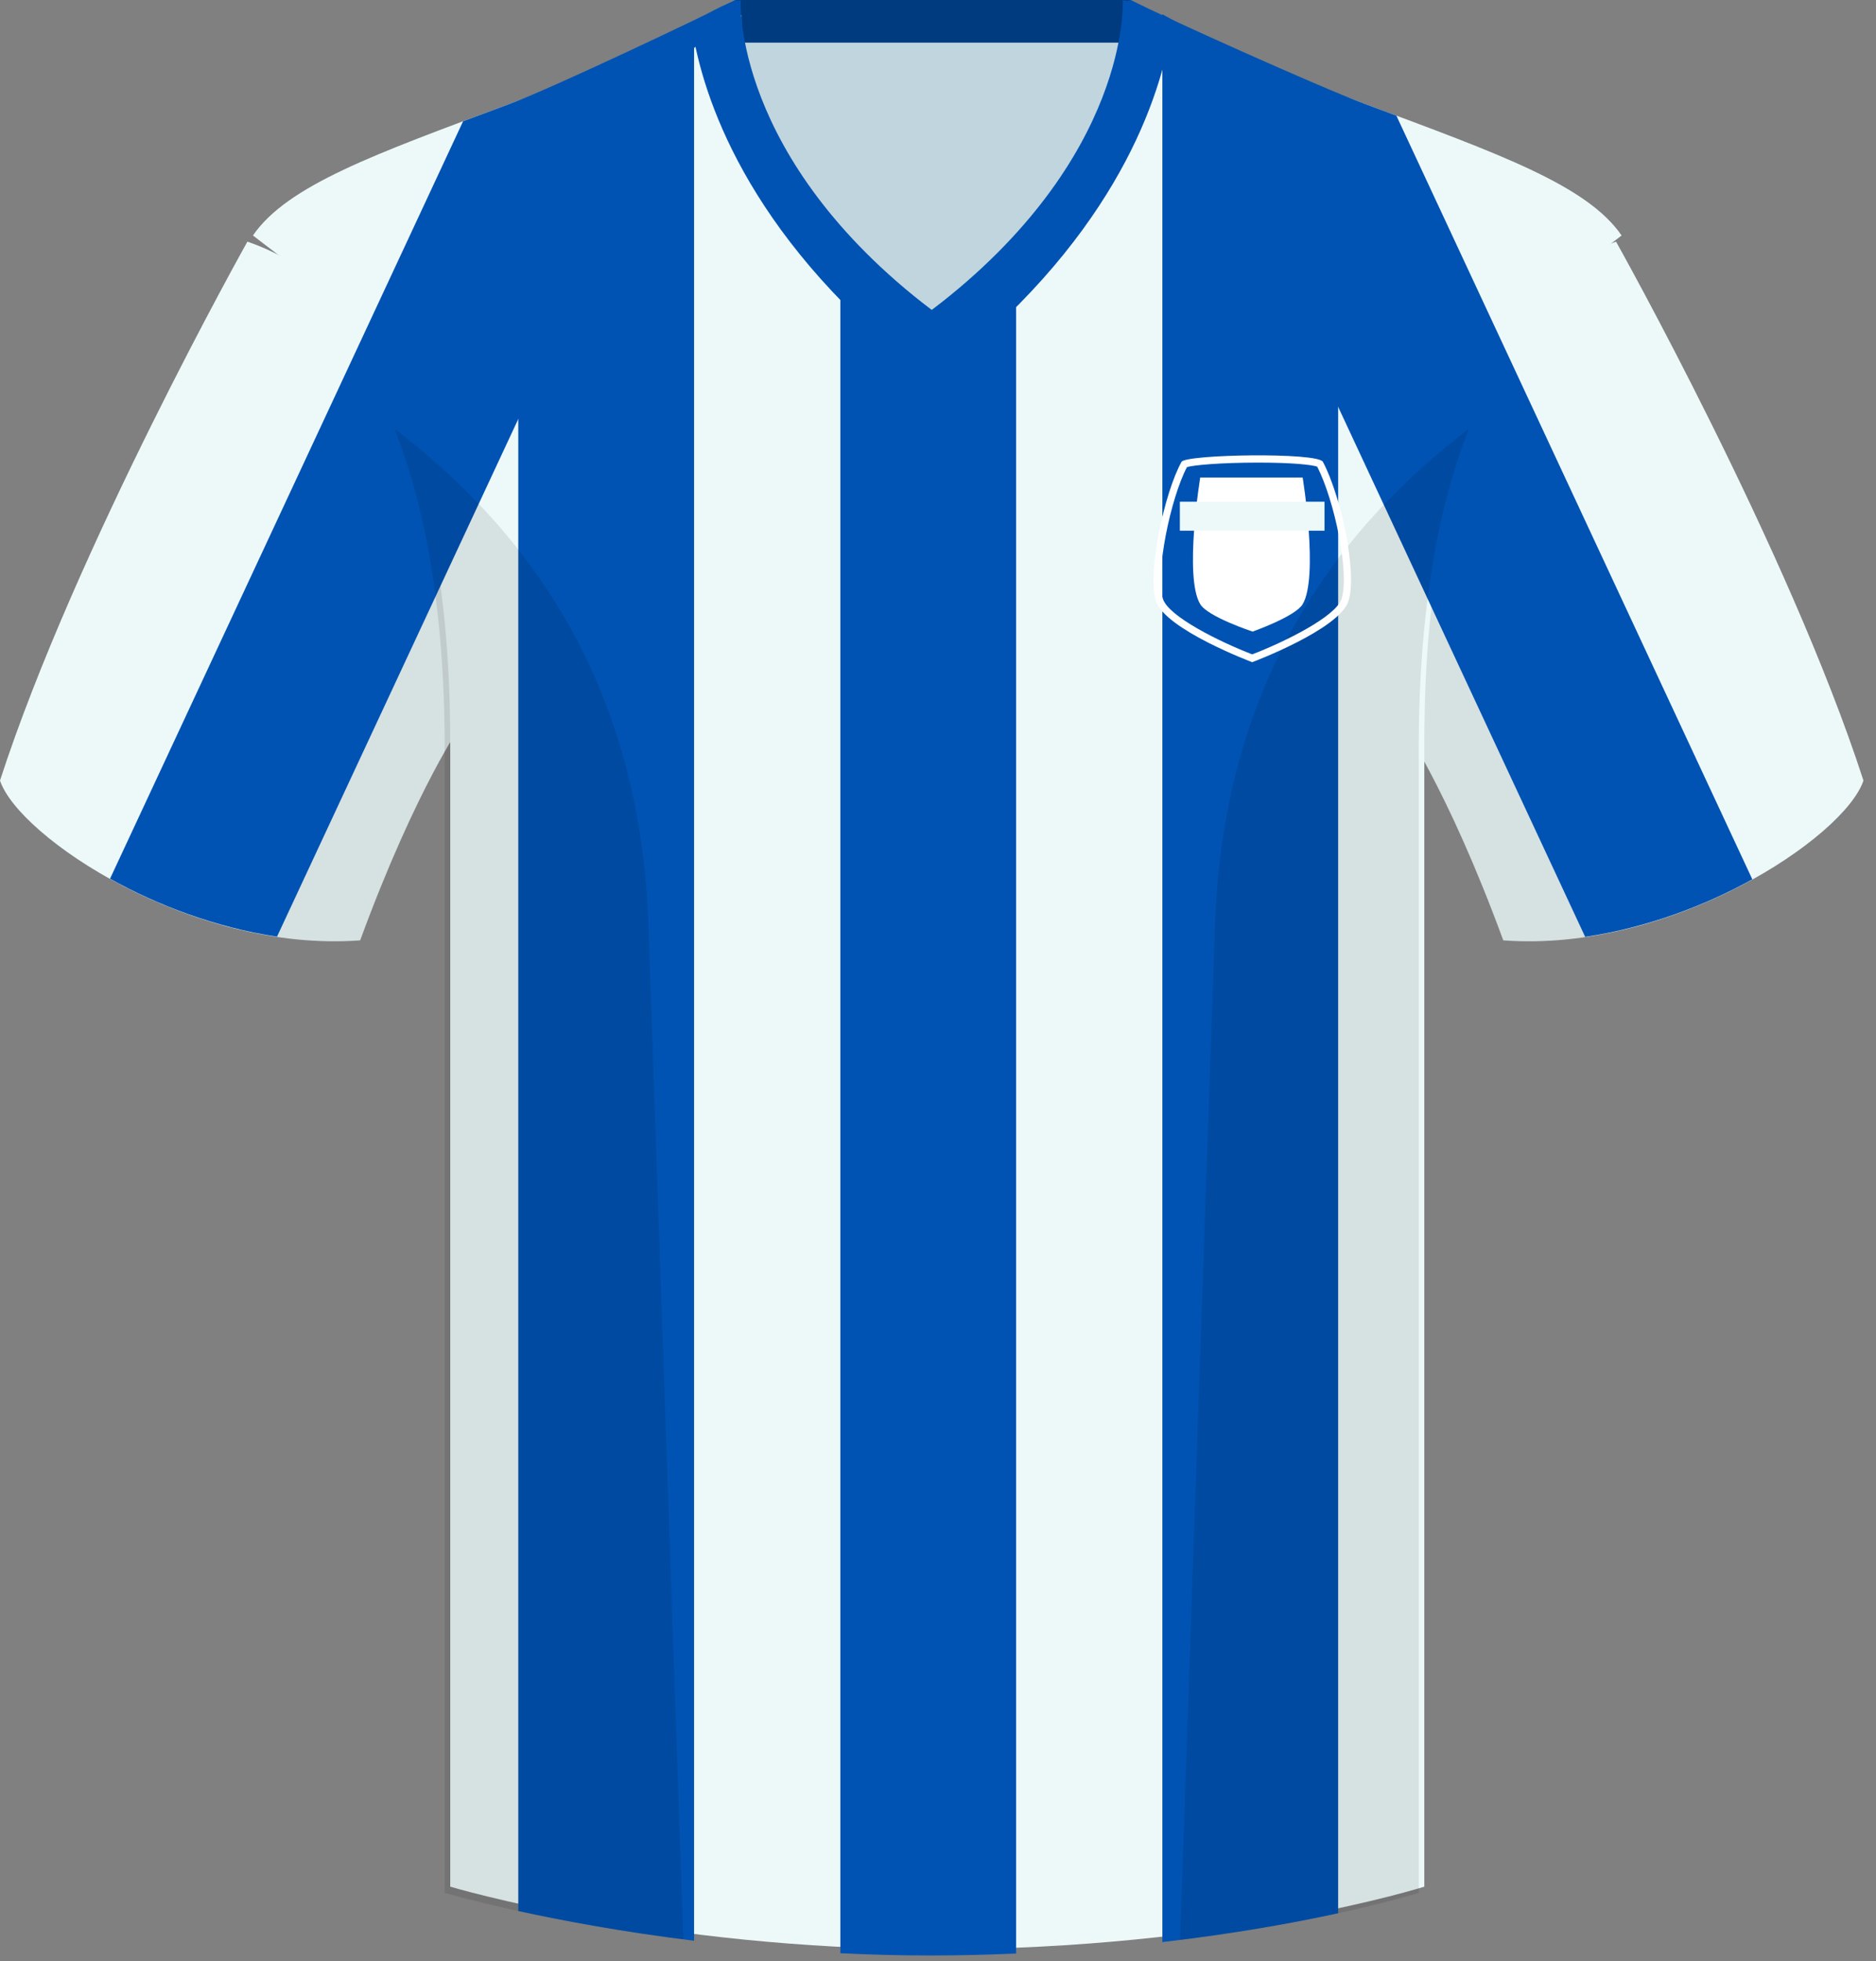 <?xml version="1.0" encoding="UTF-8"?>
<svg width="89px" height="93px" viewBox="0 0 89 93" version="1.1" xmlns="http://www.w3.org/2000/svg" xmlns:xlink="http://www.w3.org/1999/xlink">
    <rect x="0" y="0" width="89" height="93" fill="#808080" stroke="none"/>
    <!-- Generator: Sketch 46.1 (44463) - http://www.bohemiancoding.com/sketch -->
    <title>quickboys</title>
    <desc>Created with Sketch.</desc>
    <defs></defs>
    <g id="Page-1" stroke="none" stroke-width="1" fill="none" fill-rule="evenodd">
        <g id="quickboys" transform="translate(0, -1)">
            <polygon id="Fill-1" fill="#C0D5DD" points="34.88 19.252 53.65 19.252 53.65 1 34.88 1"></polygon>
            <polygon id="Fill-2" fill="#003B7F" points="34.88 3.022 53.65 3.022 53.65 1 34.88 1"></polygon>
            <g id="Group-38" transform="translate(0, 0.726)">
                <path d="M11.737,11.733 C22.583,15.447 21.988,34.464 21.988,34.464 C21.988,34.464 19.76,37.584 17.086,44.864 C9.063,45.458 0.891,39.961 0,37.287 C3.566,26.293 11.737,11.733 11.737,11.733 Z" id="Fill-3" fill="#EDF9F9"></path>
                <path d="M76.668,11.733 C76.668,11.733 84.839,26.293 88.405,37.287 C87.514,39.961 79.342,45.458 71.318,44.864 C68.645,37.584 66.417,34.464 66.417,34.464 C66.417,34.464 65.822,15.447 76.668,11.733" id="Fill-5" fill="#EDF9F9"></path>
                <path d="M67.539,24.247 C66.27,29.56 66.416,34.463 66.416,34.463 C66.416,34.463 68.644,37.583 71.319,44.863 C73.24,45.006 75.167,44.792 77.003,44.358 C72.149,31.147 68.055,24.995 67.539,24.247" id="Fill-7" fill="#000000" opacity="0.1"></path>
                <path d="M20.858,24.22 C20.482,24.759 16.328,30.878 11.376,44.353 C13.22,44.791 15.156,45.007 17.086,44.864 C19.76,37.584 21.988,34.464 21.988,34.464 C21.988,34.464 22.134,29.543 20.858,24.22" id="Fill-9" fill="#000000" opacity="0.1"></path>
                <path d="M64.748,5.2 C58.359,2.823 54.942,1 53.754,1 C53.754,1 54.179,8.458 44.465,15.685 C34.751,8.458 35.177,1 35.177,1 C33.988,1 30.571,2.823 24.183,5.2 C17.794,7.577 13.634,9.063 12,11.44 C14.228,13.223 21.36,17.234 21.36,35.509 L21.36,89.737 C21.36,89.737 31.314,92.708 44.388,92.708 C58.206,92.708 67.571,89.737 67.571,89.737 L67.571,35.509 C67.571,17.234 74.702,13.223 76.931,11.44 C75.296,9.063 71.137,7.577 64.748,5.2" id="Fill-11" fill="#EDF9F9"></path>
                <path d="M24.588,90.892 C26.638,91.34 29.488,91.879 32.928,92.302 L32.928,2.132 C31.192,3.089 28.471,3.71 24.588,5.225 L24.588,90.892 Z" id="Fill-13" fill="#0053B3"></path>
                <path d="M48.206,92.907 L48.206,11.42 C47.107,12.59 45.805,13.785 44.203,14.977 C42.442,13.668 41.024,12.351 39.867,11.073 L39.867,92.892 C41.243,92.959 42.661,93 44.125,93 C45.539,93 46.892,92.963 48.206,92.907" id="Fill-15" fill="#0053B3"></path>
                <path d="M63.484,5.091 C59.527,3.514 56.81,1.845 55.144,0.951 L55.144,92.364 C58.586,91.966 61.422,91.446 63.484,90.997 L63.484,5.091 Z" id="Fill-17" fill="#0053B3"></path>
                <g id="Group-21" transform="translate(53, 0)" fill="#0053B3">
                    <path d="M30.133,41.971 L13.246,5.758 C12.76,5.577 12.264,5.392 11.748,5.2 C9.577,4.393 2.164,1.057 0.651,0.275 C-0.712,0.51 3.761,3.149 2.892,3.285 L22.202,44.697 C25.119,44.271 27.883,43.218 30.133,41.971" id="Fill-19"></path>
                </g>
                <g id="Group-24" transform="translate(5, 0)" fill="#0053B3">
                    <path d="M8.142,44.688 L27.449,3.285 C26.671,3.168 31.049,0.463 29.88,0.274 C28.4,1.033 21.271,4.423 19.183,5.2 C18.412,5.487 17.675,5.761 16.969,6.025 L0.22,41.942 C2.463,43.193 5.225,44.253 8.142,44.688" id="Fill-22"></path>
                </g>
                <path d="M42.639,17.077 L44.2,18.291 L45.766,17.077 C53.403,10.652 55.2,4.307 55.611,1.362 C54.483,0.714 53.709,0.292 53.264,0.292 C53.264,0.292 53.679,7.751 44.203,14.977 C34.725,7.751 35.141,0.292 35.141,0.292 C34.696,0.292 33.922,0.714 32.794,1.361 C33.206,4.306 35.001,10.652 42.639,17.077" id="Fill-25" fill="#0053B3"></path>
                <g id="Group-31" transform="translate(18, 20)" fill="#000000" opacity="0.1">
                    <path d="M39.642,24.095 C39.13,38.954 38.36,61.315 37.982,72.264 C45.019,71.384 49.307,70.029 49.307,70.029 L49.307,15.801 C49.307,8.935 50.314,4.084 51.689,0.606 C45.872,5.036 40.054,12.144 39.642,24.095" id="Fill-27"></path>
                    <path d="M14.421,72.236 C14.044,61.277 13.274,38.942 12.762,24.095 C12.35,12.144 6.531,5.037 0.715,0.607 C2.09,4.084 3.097,8.935 3.097,15.801 L3.097,70.029 C3.097,70.029 7.562,71.355 14.421,72.236" id="Fill-29"></path>
                </g>
                <path d="M62.761,22.174 C62.517,21.712 56.252,21.817 56.053,22.174 C55.251,23.607 54.408,27.442 54.846,28.782 C55.281,30.125 59.407,31.674 59.407,31.674 C59.407,31.674 63.535,30.125 63.971,28.782 C64.406,27.442 63.614,23.779 62.761,22.174 M63.642,28.677 C63.37,29.515 60.952,30.709 59.407,31.303 C57.864,30.709 55.446,29.515 55.173,28.677 C54.785,27.486 55.535,23.89 56.312,22.422 C56.627,22.328 57.889,22.21 59.699,22.21 C61.386,22.21 62.264,22.32 62.49,22.402 C63.309,24 64.037,27.462 63.642,28.677" id="Fill-32" fill="#FFFFFF"></path>
                <path d="M59.425,30.223 C59.425,30.223 57.303,29.524 56.941,28.925 C56.162,27.64 56.941,22.915 56.941,22.915 L61.8,22.915 C61.8,22.915 62.566,27.633 61.8,28.925 C61.455,29.507 59.425,30.223 59.425,30.223 Z" id="Fill-34" fill="#FFFFFF"></path>
                <polygon id="Fill-36" fill="#EDF9F9" points="55.974 25.438 62.837 25.438 62.837 24.065 55.974 24.065"></polygon>
            </g>
        </g>
    </g>
</svg>